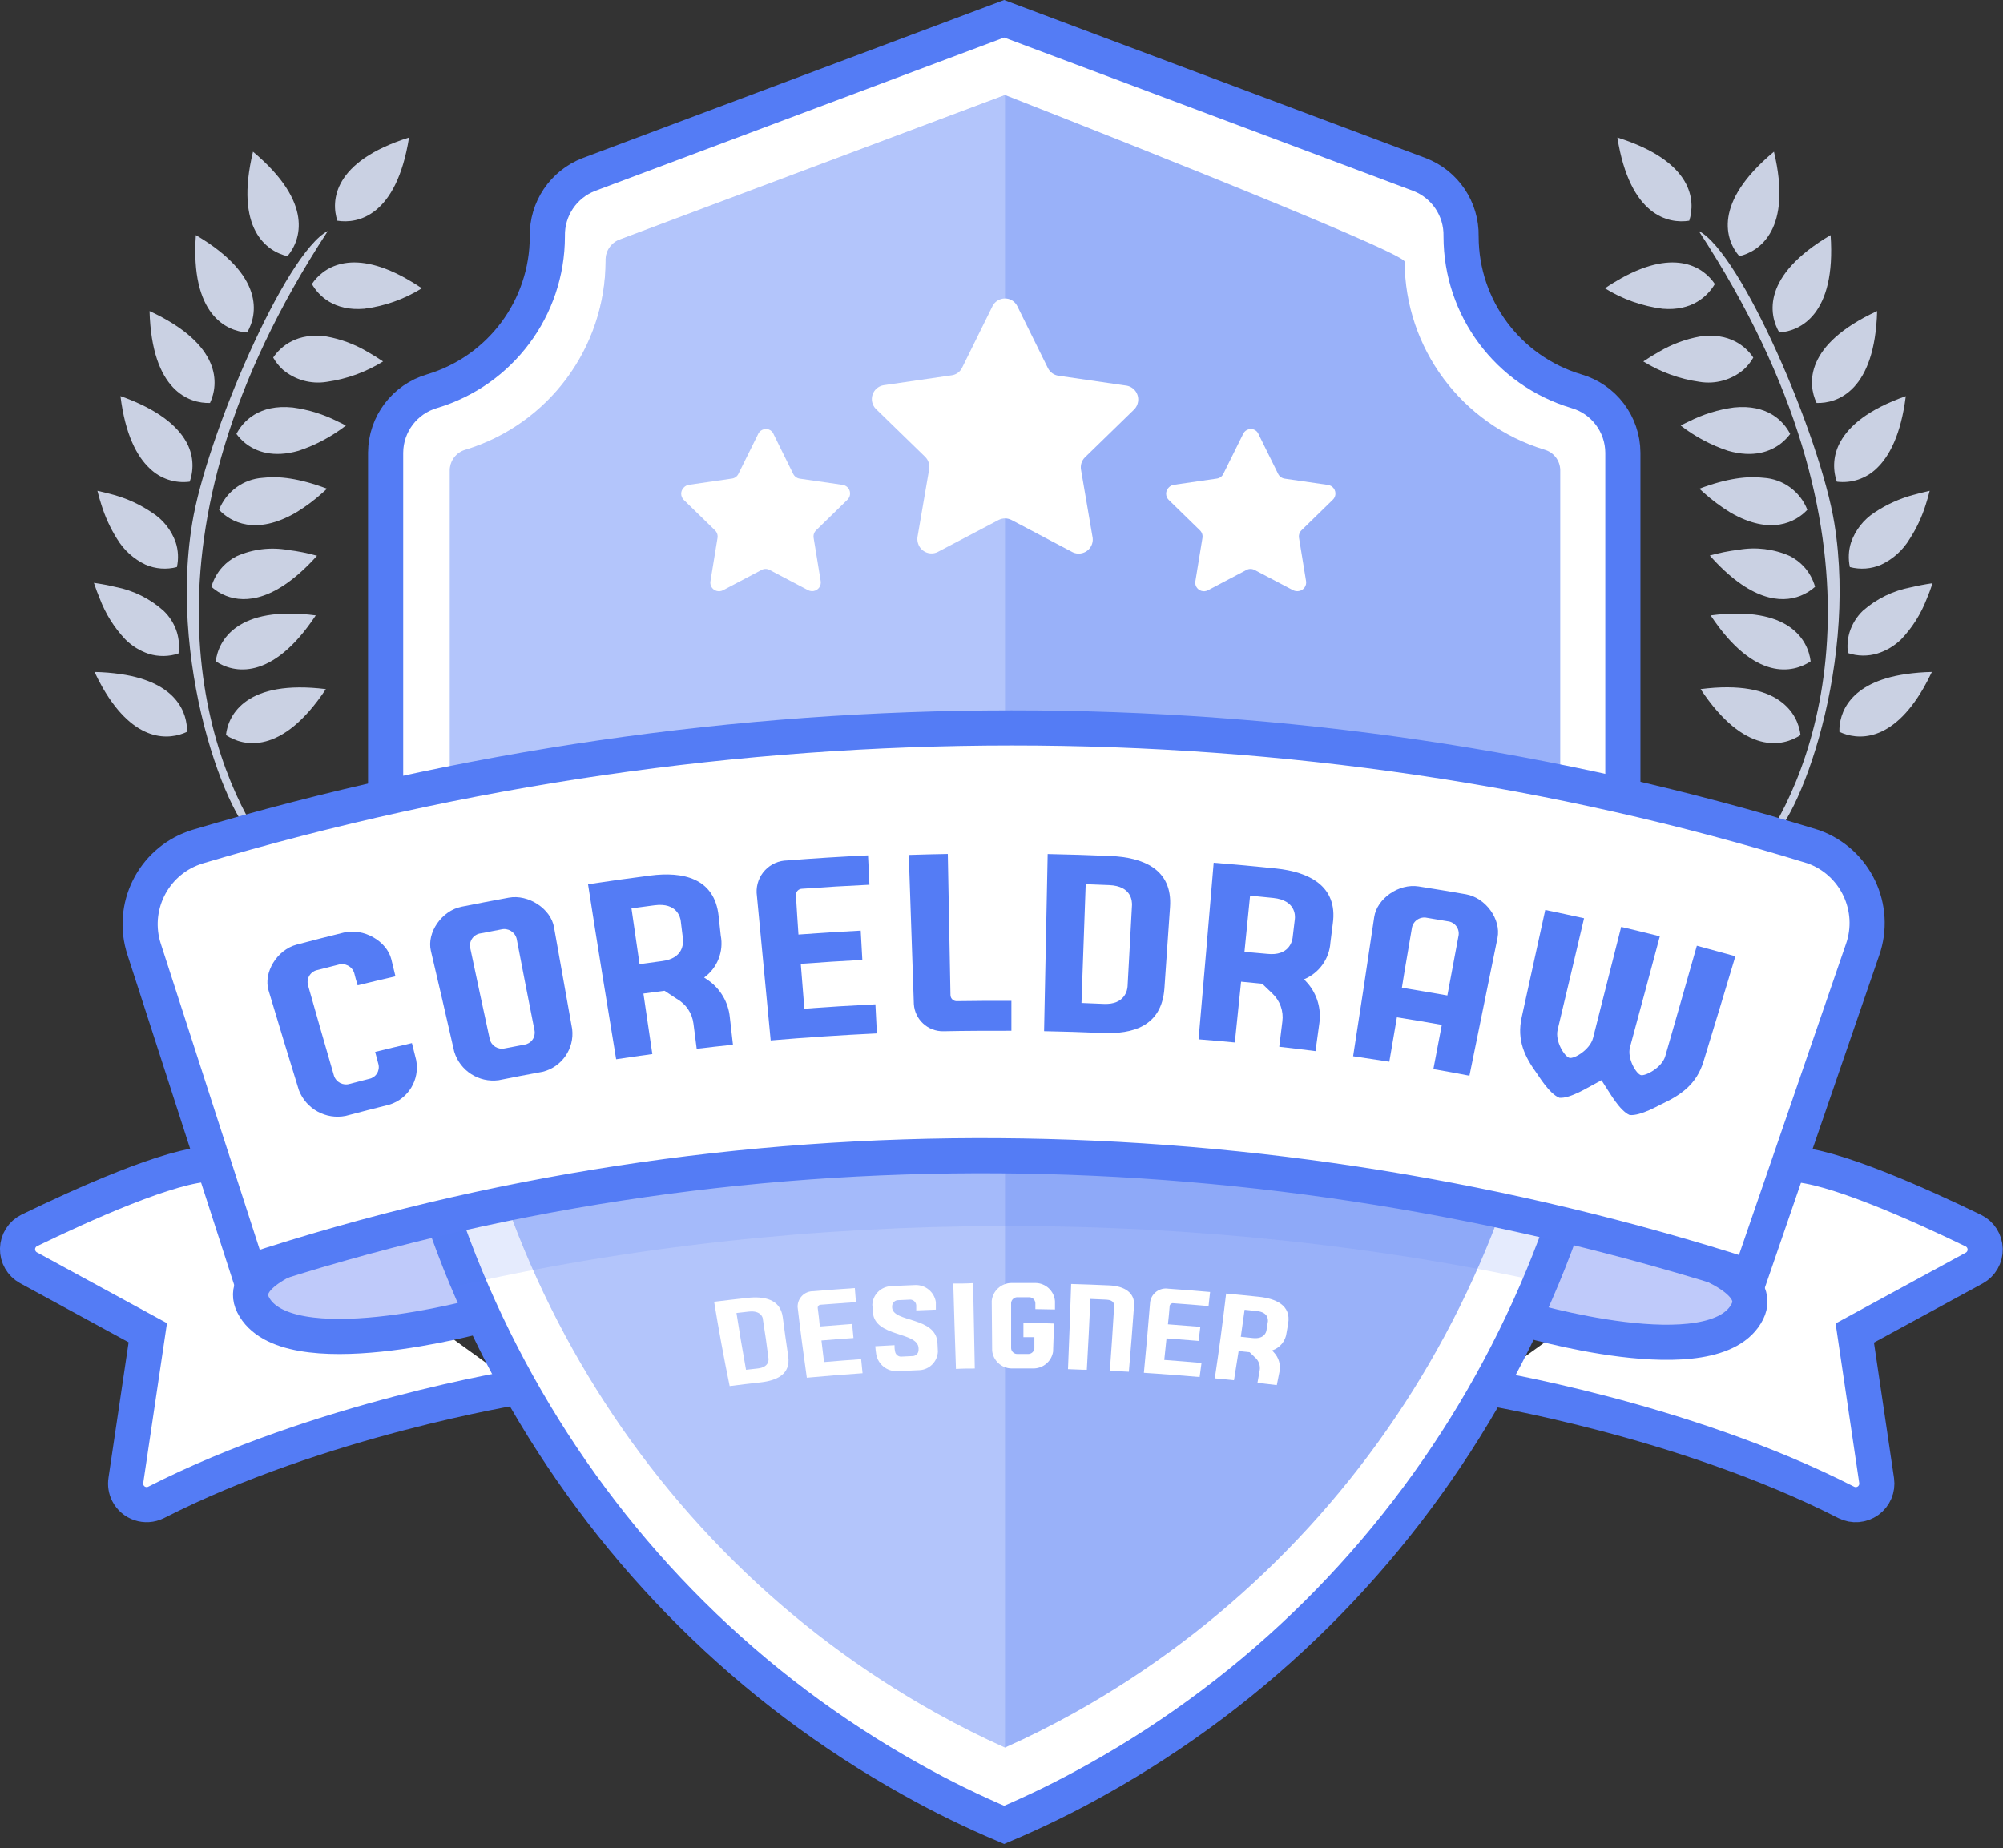 <?xml version="1.0" encoding="UTF-8"?>
<svg width="285px" height="263px" viewBox="0 0 285 263" version="1.1" xmlns="http://www.w3.org/2000/svg" xmlns:xlink="http://www.w3.org/1999/xlink">
    <rect x="0" y="0" width="285" height="263" fill="#333333" stroke="none"/>
    <!-- Generator: Sketch 52.2 (67145) - http://www.bohemiancoding.com/sketch -->
    <title>coreldraw copy</title>
    <desc>Created with Sketch.</desc>
    <g id="Page-1" stroke="none" stroke-width="1" fill="none" fill-rule="evenodd">
        <g id="coreldraw-copy" transform="translate(2, 2)" fill-rule="nonzero">
            <path d="M209,195.38 C209,195.38 237.43,199.94 260.71,211.82 C261.708,212.319 262.901,212.222 263.806,211.569 C264.711,210.916 265.178,209.815 265.02,208.71 L261.91,187.71 L278.91,178.46 C279.89,177.921 280.489,176.882 280.464,175.764 C280.438,174.645 279.793,173.634 278.79,173.14 C271.48,169.59 258.48,163.71 252.91,163.71" id="Shape" stroke="#547CF5" stroke-width="5" fill="#FFFFFF"></path>
            <path d="M71.9,195.38 C71.9,195.38 43.48,199.94 20.2,211.82 C18.73,212.547 16.948,211.959 16.2,210.5 C15.913,209.936 15.811,209.295 15.91,208.67 L19.03,187.67 L2.05,178.42 C1.07,177.881 0.471,176.842 0.496,175.724 C0.522,174.605 1.167,173.594 2.17,173.1 C9.48,169.55 22.42,163.67 28,163.67" id="Shape" stroke="#547CF5" stroke-width="5" fill="#FFFFFF"></path>
            <path d="M61.48,171.15 C61.48,171.15 30,175.67 34,183.67 C38.62,192.9 66.5,185.17 66.5,185.17 L61.48,171.15 Z" id="Shape" stroke="#547CF5" stroke-width="5" fill="#BFCAFA"></path>
            <path d="M219.48,172.15 C219.48,172.15 250.63,176.65 246.63,184.65 C242.01,193.88 214.63,185.65 214.63,185.65 L219.48,172.15 Z" id="Shape" stroke="#547CF5" stroke-width="5" fill="#BFCAFA"></path>
            <path d="M259,72.45 C257,60.18 245.74,33.95 239.71,30.87 C268.36,74.64 256.91,106.18 248.99,117.87 C253,117.45 262.48,93.79 259,72.45 Z" id="Shape" fill="#CAD1E3"></path>
            <path d="M259.72,102.15 C262.18,103.32 267.14,103.83 271.72,95.87 C272.11,95.19 272.49,94.45 272.88,93.63 C271.621,93.654 270.366,93.757 269.12,93.94 C261.07,95.13 259.66,99.56 259.72,102.15 Z" id="Shape" fill="#CAD1E3"></path>
            <path d="M264.73,70.93 C263.171,71.939 261.993,73.437 261.38,75.19 C261.019,76.325 260.96,77.535 261.21,78.7 C262.685,79.088 264.248,78.972 265.65,78.37 C267.353,77.574 268.778,76.285 269.74,74.67 C270.706,73.172 271.467,71.551 272,69.85 C272.2,69.23 272.39,68.58 272.57,67.85 C271.71,68.043 270.91,68.243 270.17,68.45 C268.235,68.98 266.399,69.817 264.73,70.93 Z" id="Shape" fill="#CAD1E3"></path>
            <path d="M263.07,84.91 C262.183,85.762 261.526,86.825 261.16,88 C260.879,88.953 260.804,89.955 260.94,90.94 C262.31,91.401 263.79,91.419 265.17,90.99 C266.419,90.593 267.558,89.911 268.5,89 C270.081,87.343 271.318,85.388 272.14,83.25 C272.43,82.56 272.72,81.81 272.98,81 C271.86,81.16 270.84,81.36 269.91,81.58 C267.373,82.058 265.011,83.208 263.07,84.91 Z" id="Shape" fill="#CAD1E3"></path>
            <path d="M228.13,17.57 C229.91,28.8 235.45,29.88 238.36,29.41 C239.25,26.6 239,21 228.13,17.57 Z" id="Shape" fill="#CAD1E3"></path>
            <path d="M245.48,34.46 C248.35,33.78 253.06,30.65 250.41,19.59 C241.63,26.89 243.53,32.2 245.48,34.46 Z" id="Shape" fill="#CAD1E3"></path>
            <path d="M256.48,55.35 C259.42,55.44 264.78,53.64 265.09,42.27 C254.73,47.05 255.2,52.67 256.48,55.35 Z" id="Shape" fill="#CAD1E3"></path>
            <path d="M254.19,102.61 C253.84,99.68 251.25,94.61 239.97,96.07 C246.25,105.55 251.73,104.24 254.19,102.61 Z" id="Shape" fill="#CAD1E3"></path>
            <path d="M251.17,45.32 C254.11,45.12 259.26,42.81 258.47,31.46 C248.66,37.22 249.67,42.78 251.17,45.32 Z" id="Shape" fill="#CAD1E3"></path>
            <path d="M259.88,60.85 C258.886,62.584 258.696,64.665 259.36,66.55 C261.426,66.81 263.498,66.122 265,64.68 C266.83,62.96 268.48,59.85 269.17,54.38 C263.82,56.26 261.11,58.61 259.88,60.85 Z" id="Shape" fill="#CAD1E3"></path>
            <path d="M246.11,50.59 C246.649,50.098 247.108,49.524 247.47,48.89 C246.39,47.27 244.04,45.29 239.88,45.89 C237.838,46.258 235.877,46.986 234.09,48.04 C233.36,48.45 232.6,48.91 231.82,49.44 C234.258,50.949 236.982,51.937 239.82,52.34 C242.072,52.714 244.375,52.074 246.11,50.59 Z" id="Shape" fill="#CAD1E3"></path>
            <path d="M242,38.42 C240.5,36.18 236.55,33.24 228.71,37.58 C227.96,38 227.18,38.47 226.36,39.03 C228.853,40.577 231.649,41.57 234.56,41.94 C238.78,42.3 241,40.12 242,38.42 Z" id="Shape" fill="#CAD1E3"></path>
            <path d="M251.48,61.05 C251.945,60.673 252.362,60.24 252.72,59.76 C251.78,57.92 249.47,55.5 244.72,55.99 C242.479,56.29 240.305,56.966 238.29,57.99 C237.91,58.17 237.53,58.35 237.14,58.56 C239.163,60.131 241.439,61.345 243.87,62.15 C247.48,63.19 249.94,62.28 251.48,61.05 Z" id="Shape" fill="#CAD1E3"></path>
            <path d="M254.16,82.8 C254.931,82.498 255.642,82.061 256.26,81.51 C255.962,80.442 255.418,79.459 254.67,78.64 C254.097,78.023 253.42,77.512 252.67,77.13 C250.385,76.12 247.851,75.811 245.39,76.24 C244.001,76.407 242.627,76.681 241.28,77.06 C247,83.52 251.41,83.87 254.16,82.8 Z" id="Shape" fill="#CAD1E3"></path>
            <path d="M255.16,70.55 C254.149,67.952 251.722,66.176 248.94,66 C246.69,65.72 243.72,66.07 239.8,67.55 L240.38,68.08 C241.566,69.149 242.848,70.106 244.21,70.94 C249.94,74.26 253.53,72.3 255.16,70.55 Z" id="Shape" fill="#CAD1E3"></path>
            <path d="M255.63,92.12 C255.28,89.19 252.68,84.12 241.4,85.58 C247.69,95.06 253.17,93.76 255.63,92.12 Z" id="Shape" fill="#CAD1E3"></path>
            <path d="M25.35,72.45 C27.35,60.18 38.62,33.95 44.65,30.87 C16,74.64 27.45,106.18 35.37,117.87 C31.31,117.45 21.82,93.79 25.35,72.45 Z" id="Shape" fill="#CAD1E3"></path>
            <path d="M24.61,102.15 C22.15,103.32 17.19,103.83 12.61,95.87 C12.22,95.19 11.84,94.45 11.45,93.63 C12.709,93.653 13.965,93.756 15.21,93.94 C23.26,95.13 24.67,99.56 24.61,102.15 Z" id="Shape" fill="#CAD1E3"></path>
            <path d="M19.6,70.93 C21.183,71.924 22.382,73.426 23,75.19 C23.371,76.324 23.43,77.536 23.17,78.7 C21.695,79.087 20.132,78.971 18.73,78.37 C17.031,77.568 15.607,76.281 14.64,74.67 C13.699,73.165 12.956,71.545 12.43,69.85 C12.23,69.23 12.04,68.58 11.86,67.85 C12.72,68.043 13.52,68.243 14.26,68.45 C16.161,68.986 17.964,69.823 19.6,70.93 Z" id="Shape" fill="#CAD1E3"></path>
            <path d="M21.26,84.91 C22.154,85.759 22.815,86.823 23.18,88 C23.47,88.972 23.545,89.996 23.4,91 C22.027,91.461 20.544,91.479 19.16,91.05 C17.91,90.633 16.773,89.931 15.84,89 C14.253,87.328 13.016,85.356 12.2,83.2 C11.92,82.533 11.64,81.783 11.36,80.95 C12.49,81.11 13.5,81.31 14.43,81.53 C16.97,82.021 19.329,83.189 21.26,84.91 Z" id="Shape" fill="#CAD1E3"></path>
            <path d="M56.2,17.57 C54.42,28.8 48.88,29.88 46,29.41 C45.08,26.6 45.35,21 56.2,17.57 Z" id="Shape" fill="#CAD1E3"></path>
            <path d="M38.9,34.46 C36,33.78 31.33,30.65 34,19.59 C42.71,26.89 40.8,32.2 38.9,34.46 Z" id="Shape" fill="#CAD1E3"></path>
            <path d="M27.88,55.35 C24.94,55.44 19.59,53.64 19.28,42.27 C29.6,47.05 29.14,52.67 27.88,55.35 Z" id="Shape" fill="#CAD1E3"></path>
            <path d="M30.15,102.61 C30.48,99.67 33.09,94.67 44.37,96.07 C38.09,105.55 32.6,104.24 30.15,102.61 Z" id="Shape" fill="#CAD1E3"></path>
            <path d="M33.16,45.32 C30.22,45.12 25.07,42.81 25.87,31.46 C35.67,37.22 34.66,42.78 33.16,45.32 Z" id="Shape" fill="#CAD1E3"></path>
            <path d="M24.48,60.85 C25.476,62.584 25.663,64.667 24.99,66.55 C22.909,66.825 20.816,66.133 19.31,64.67 C17.47,62.95 15.82,59.84 15.14,54.37 C20.48,56.26 23.22,58.61 24.48,60.85 Z" id="Shape" fill="#CAD1E3"></path>
            <path d="M38.22,50.59 C37.686,50.095 37.231,49.522 36.87,48.89 C37.95,47.27 40.3,45.29 44.46,45.89 C46.502,46.258 48.463,46.986 50.25,48.04 C50.97,48.45 51.73,48.91 52.51,49.44 C50.074,50.952 47.349,51.94 44.51,52.34 C42.258,52.711 39.957,52.071 38.22,50.59 Z" id="Shape" fill="#CAD1E3"></path>
            <path d="M42.38,38.42 C43.88,36.18 47.83,33.24 55.67,37.58 C56.42,38 57.2,38.47 58.02,39.03 C55.529,40.58 52.731,41.573 49.82,41.94 C45.56,42.3 43.34,40.12 42.38,38.42 Z" id="Shape" fill="#CAD1E3"></path>
            <path d="M32.87,61.05 C32.41,60.67 31.997,60.237 31.64,59.76 C32.58,57.92 34.89,55.5 39.64,55.99 C41.881,56.29 44.055,56.966 46.07,57.99 C46.45,58.17 46.83,58.35 47.22,58.56 C45.197,60.131 42.921,61.345 40.49,62.15 C36.87,63.19 34.4,62.28 32.87,61.05 Z" id="Shape" fill="#CAD1E3"></path>
            <path d="M30.18,82.8 C29.409,82.498 28.698,82.061 28.08,81.51 C28.382,80.453 28.926,79.48 29.67,78.67 C30.243,78.053 30.92,77.542 31.67,77.16 C33.97,76.14 36.523,75.83 39,76.27 C40.389,76.437 41.763,76.711 43.11,77.09 C37.34,83.52 32.93,83.87 30.18,82.8 Z" id="Shape" fill="#CAD1E3"></path>
            <path d="M29.17,70.55 C30.187,67.956 32.61,66.184 35.39,66 C37.64,65.72 40.61,66.07 44.53,67.55 L43.95,68.08 C42.768,69.153 41.485,70.111 40.12,70.94 C34.39,74.26 30.8,72.3 29.17,70.55 Z" id="Shape" fill="#CAD1E3"></path>
            <path d="M28.7,92.12 C29.06,89.19 31.7,84.12 42.93,85.58 C36.65,95.06 31.16,93.76 28.7,92.12 Z" id="Shape" fill="#CAD1E3"></path>
            <path d="M222.28,53.67 C212.562,50.754 205.903,41.816 205.89,31.67 L205.89,31.61 C205.961,27.738 203.603,24.234 199.99,22.84 L140.88,0.67 L81.77,22.84 C78.16,24.237 75.808,27.74 75.88,31.61 L75.88,31.67 C75.866,41.818 69.202,50.758 59.48,53.67 C55.587,54.802 52.899,58.356 52.87,62.41 L52.87,122.41 C52.87,175.71 81.21,225.41 127.78,251.3 C132.024,253.678 136.398,255.818 140.88,257.71 C145.369,255.811 149.749,253.664 154,251.28 C200.57,225.33 228.91,175.67 228.91,122.37 L228.91,62.43 C228.891,58.362 226.19,54.794 222.28,53.67 Z" id="Shape" stroke="#547CF5" stroke-width="5" fill="#FFFFFF"></path>
            <path d="M141,11.52 L86.09,32.12 C84.882,32.616 84.114,33.815 84.17,35.12 C84.152,47.482 76.072,58.386 64.25,62 C62.958,62.357 62.048,63.511 62,64.85 L62,122.67 C62,172.38 88.53,218.03 131.22,241.79 C134.49,243.61 137.77,245.26 141,246.7 C144.25,245.26 147.53,243.61 150.81,241.79 C193.5,218 220,172.38 220,122.67 L220,64.87 C219.964,63.529 219.061,62.367 217.77,62 C205.981,58.415 197.906,47.562 197.86,35.24 C197.85,33.74 141,11.52 141,11.52 Z" id="Shape" fill="#99B1F9"></path>
            <path d="M141,11.54 L86.09,32.12 C84.882,32.616 84.114,33.815 84.17,35.12 C84.152,47.482 76.072,58.386 64.25,62 C62.958,62.357 62.048,63.511 62,64.85 L62,122.67 C62,172.38 88.53,218.03 131.22,241.79 C134.49,243.61 137.77,245.26 141,246.7 L141,11.7 L141,11.54 Z" id="Shape" fill-opacity="0.25" fill="#FFFFFF"></path>
            <path d="M228,121 C171,108.17 110.31,108.45 52,121.71 L52,122.39 C52,142.66 54.55,163.09 62.19,181.21 C112.42,169.6 169.35,169.63 219.63,180.92 C227.14,162.92 228,142.49 228,122.39 L228,121 Z" id="Shape" fill="#547CF5" opacity="0.15"></path>
            <path d="M142.75,41.57 L147.11,50.4 C147.402,50.974 147.953,51.373 148.59,51.47 L158.34,52.89 C159.421,53.102 160.128,54.148 159.92,55.23 C159.852,55.604 159.678,55.951 159.42,56.23 L152.36,63.1 C151.91,63.555 151.706,64.199 151.81,64.83 L153.47,74.54 C153.535,75.066 153.388,75.597 153.062,76.015 C152.736,76.434 152.256,76.705 151.73,76.77 C151.358,76.82 150.979,76.761 150.64,76.6 L141.92,72 C141.346,71.705 140.664,71.705 140.09,72 L131.38,76.58 C130.895,76.803 130.341,76.822 129.842,76.635 C129.342,76.447 128.938,76.067 128.72,75.58 C128.561,75.233 128.499,74.849 128.54,74.47 L130.21,64.76 C130.311,64.127 130.103,63.484 129.65,63.03 L122.59,56.16 C122.092,55.627 121.924,54.866 122.151,54.173 C122.378,53.48 122.964,52.966 123.68,52.83 L133.42,51.41 C134.058,51.321 134.609,50.92 134.89,50.34 L139.25,41.51 C139.507,41.046 139.938,40.703 140.448,40.556 C140.959,40.41 141.506,40.473 141.97,40.73 C142.306,40.928 142.578,41.22 142.75,41.57 Z" id="Shape" fill="#FFFFFF"></path>
            <path d="M108.11,59.87 L110.86,65.44 C111.039,65.806 111.387,66.06 111.79,66.12 L117.94,67.01 C118.6,67.132 119.043,67.757 118.94,68.42 C118.901,68.687 118.774,68.933 118.58,69.12 L114.13,73.46 C113.837,73.742 113.703,74.15 113.77,74.55 L114.77,80.68 C114.828,81.002 114.755,81.335 114.567,81.603 C114.38,81.871 114.093,82.054 113.77,82.11 C113.508,82.152 113.24,82.114 113,82 L107.5,79.11 C107.144,78.92 106.716,78.92 106.36,79.11 L100.88,82 C100.278,82.317 99.532,82.09 99.21,81.49 C99.081,81.248 99.039,80.969 99.09,80.7 L100.09,74.57 C100.162,74.171 100.03,73.763 99.74,73.48 L95.29,69.14 C95.056,68.909 94.924,68.594 94.924,68.265 C94.924,67.936 95.056,67.621 95.29,67.39 C95.477,67.185 95.727,67.048 96,67 L102.14,66.11 C102.546,66.057 102.896,65.8 103.07,65.43 L105.83,59.86 C105.943,59.554 106.172,59.304 106.469,59.168 C106.765,59.031 107.104,59.017 107.41,59.13 C107.742,59.26 107.998,59.532 108.11,59.87 Z" id="Shape" fill="#FFFFFF"></path>
            <path d="M177.11,59.87 L179.86,65.44 C180.039,65.806 180.387,66.06 180.79,66.12 L186.94,67.01 C187.268,67.055 187.565,67.229 187.764,67.494 C187.964,67.759 188.048,68.092 188,68.42 C187.961,68.687 187.834,68.933 187.64,69.12 L183.19,73.46 C182.897,73.742 182.763,74.15 182.83,74.55 L183.83,80.68 C183.888,81.002 183.815,81.335 183.627,81.603 C183.44,81.871 183.153,82.054 182.83,82.11 C182.549,82.165 182.257,82.126 182,82 L176.5,79.11 C176.144,78.92 175.716,78.92 175.36,79.11 L169.88,82 C169.278,82.317 168.532,82.09 168.21,81.49 C168.081,81.248 168.039,80.969 168.09,80.7 L169.09,74.57 C169.162,74.171 169.03,73.763 168.74,73.48 L164.29,69.14 C164.056,68.909 163.924,68.594 163.924,68.265 C163.924,67.936 164.056,67.621 164.29,67.39 C164.477,67.185 164.727,67.048 165,67 L171.14,66.11 C171.546,66.057 171.896,65.8 172.07,65.43 L174.83,59.86 C174.943,59.554 175.172,59.304 175.469,59.168 C175.765,59.031 176.104,59.017 176.41,59.13 C176.742,59.26 176.998,59.532 177.11,59.87 Z" id="Shape" fill="#FFFFFF"></path>
            <path d="M247,179.72 C177.78,157.47 102.48,156.23 33.35,179.01 L18.51,133.1 C16.571,127.161 19.715,120.757 25.6,118.66 L26.07,118.5 C101.63,96 182.8,95.91 256,118.5 C261.995,120.629 265.129,127.215 263,133.21 L262.94,133.38 L247,179.72 Z" id="Shape" stroke="#547CF5" stroke-width="5" fill="#FFFFFF" stroke-linecap="round"></path>
            <path d="M110.15,191 C110.53,193.61 108.5,194.47 106.24,194.73 C104.77,194.89 103.3,195.07 101.82,195.26 C101,191.26 100.263,187.26 99.61,183.26 C101.18,183.07 102.75,182.88 104.31,182.71 C106.7,182.44 109.05,182.87 109.38,185.48 C109.62,187.333 109.877,189.173 110.15,191 Z M106.55,185.74 C106.55,185.52 106.27,184.47 104.55,184.66 L102.79,184.86 C103.21,187.55 103.66,190.25 104.15,192.94 L105.84,192.75 C107.45,192.56 107.38,191.51 107.34,191.28 C107.113,189.46 106.85,187.623 106.55,185.77 L106.55,185.74 Z" id="Shape" fill="#FFFFFF"></path>
            <path d="M114.65,186.78 C116.19,186.65 117.71,186.53 119.25,186.42 C119.31,187.09 119.37,187.76 119.44,188.42 C117.92,188.52 116.44,188.64 114.88,188.77 C115,189.77 115.12,190.77 115.25,191.84 C117.01,191.69 118.77,191.55 120.53,191.43 C120.59,192.1 120.66,192.76 120.73,193.43 C118.09,193.61 115.45,193.83 112.8,194.07 C112.32,190.72 111.88,187.36 111.49,184.01 C111.474,183.414 111.701,182.836 112.12,182.412 C112.539,181.987 113.113,181.752 113.71,181.76 C115.71,181.59 117.71,181.44 119.63,181.31 C119.68,181.98 119.74,182.64 119.79,183.31 C118.15,183.42 116.49,183.55 114.79,183.68 C114.671,183.677 114.556,183.724 114.472,183.809 C114.389,183.895 114.344,184.011 114.35,184.13 C114.48,185 114.56,185.89 114.65,186.78 Z" id="Shape" fill="#FFFFFF"></path>
            <path d="M122.54,189.59 L125.28,189.44 C125.28,189.72 125.28,190 125.35,190.28 C125.372,190.519 125.492,190.739 125.681,190.886 C125.871,191.034 126.113,191.097 126.35,191.06 L127.82,190.99 C128.054,190.993 128.28,190.901 128.445,190.735 C128.611,190.57 128.703,190.344 128.7,190.11 L128.7,189.85 C128.58,187.48 122.5,188.33 122.2,184.79 C122.2,184.42 122.15,184.05 122.12,183.69 C122.186,182.251 123.341,181.101 124.78,181.04 C125.93,180.98 127.08,180.92 128.23,180.88 C129.677,180.832 130.934,181.87 131.16,183.3 C131.16,183.66 131.16,184.02 131.16,184.38 L128.37,184.49 C128.37,184.23 128.37,183.98 128.37,183.73 C128.343,183.494 128.221,183.279 128.033,183.134 C127.844,182.989 127.605,182.926 127.37,182.96 L125.85,183.03 C125.614,183.019 125.384,183.105 125.212,183.267 C125.041,183.429 124.942,183.654 124.94,183.89 L124.94,184.1 C125.09,186.25 131.24,185.34 131.39,189.16 L131.45,190.36 C131.383,191.761 130.279,192.89 128.88,192.99 L125.6,193.14 C124.18,193.165 122.947,192.165 122.68,190.77 C122.61,190.38 122.58,190 122.54,189.59 Z" id="Shape" fill="#FFFFFF"></path>
            <path d="M133.64,180.67 C134.58,180.67 135.52,180.67 136.46,180.61 C136.54,184.61 136.61,188.71 136.7,192.76 C135.81,192.76 134.91,192.76 134.02,192.82 C133.88,188.773 133.753,184.723 133.64,180.67 Z" id="Shape" fill="#FFFFFF"></path>
            <path d="M145.15,192.75 L141.88,192.75 C140.475,192.703 139.319,191.628 139.17,190.23 L139.11,183.13 C139.262,181.695 140.467,180.602 141.91,180.59 L145.35,180.59 C146.794,180.61 147.987,181.722 148.11,183.16 L148.11,184.36 L145.32,184.31 C145.32,184.02 145.32,183.73 145.32,183.44 C145.305,183.205 145.195,182.985 145.017,182.831 C144.838,182.677 144.605,182.601 144.37,182.62 L142.87,182.62 C142.631,182.589 142.389,182.657 142.2,182.808 C142.012,182.959 141.892,183.18 141.87,183.42 C141.87,185.567 141.87,187.717 141.87,189.87 C141.883,190.101 141.987,190.317 142.16,190.471 C142.332,190.625 142.559,190.704 142.79,190.69 L144.24,190.69 C144.719,190.725 145.138,190.369 145.18,189.89 L145.18,188.3 L143.62,188.3 C143.62,187.62 143.62,186.94 143.62,186.3 C145.07,186.3 146.51,186.3 147.95,186.36 C147.95,187.68 147.88,189 147.84,190.36 C147.627,191.696 146.501,192.695 145.15,192.75 Z" id="Shape" fill="#FFFFFF"></path>
            <path d="M155.92,193.08 C156.14,190.01 156.35,186.94 156.53,183.87 C156.53,183.64 156.53,183.01 155.43,182.96 L153.15,182.86 C153.003,186.193 152.833,189.553 152.64,192.94 C151.75,192.94 150.85,192.87 149.96,192.85 C150.127,188.81 150.277,184.77 150.41,180.73 C152.22,180.78 154.03,180.85 155.84,180.93 C158.02,181.03 159.49,181.99 159.36,183.8 C159.14,186.94 158.893,190.08 158.62,193.22 L155.92,193.08 Z" id="Shape" fill="#FFFFFF"></path>
            <path d="M164.18,186.47 L168.79,186.83 L168.55,188.83 L163.98,188.47 C163.88,189.47 163.77,190.52 163.66,191.54 C165.43,191.67 167.19,191.81 168.96,191.97 L168.69,193.97 C166.04,193.74 163.39,193.54 160.76,193.37 C161.09,190 161.38,186.64 161.65,183.28 C161.849,182.043 163.013,181.202 164.25,181.4 C166.25,181.54 168.19,181.69 170.18,181.87 C170.11,182.53 170.04,183.2 169.96,183.87 C168.3,183.72 166.64,183.59 164.96,183.47 C164.712,183.428 164.476,183.592 164.43,183.84 C164.37,184.7 164.28,185.58 164.18,186.47 Z" id="Shape" fill="#FFFFFF"></path>
            <path d="M181.06,187.67 C180.928,188.842 180.122,189.828 179,190.19 C179.08,190.28 179.18,190.37 179.26,190.47 C179.956,191.207 180.251,192.236 180.05,193.23 C179.93,193.86 179.8,194.49 179.67,195.12 L176.92,194.8 C177.03,194.22 177.13,193.65 177.23,193.07 C177.367,192.357 177.106,191.626 176.55,191.16 L175.81,190.44 L174.24,190.27 C174.03,191.66 173.81,193.04 173.58,194.43 L170.85,194.16 C171.45,190.16 171.987,186.137 172.46,182.09 C174,182.23 175.55,182.39 177.11,182.55 C179.5,182.8 181.73,183.74 181.29,186.35 C181.22,186.79 181.14,187.23 181.06,187.67 Z M176.25,188.42 C177.9,188.6 178.17,187.56 178.2,187.34 L178.41,186.05 C178.41,185.83 178.5,184.76 176.82,184.58 L175.09,184.4 L174.55,188.24 L176.25,188.42 Z" id="Shape" fill="#FFFFFF"></path>
            <path d="M48.4,136.47 C48.09,135.515 47.065,134.992 46.11,135.3 L43.21,136.04 C42.739,136.124 42.323,136.397 42.058,136.795 C41.794,137.194 41.704,137.683 41.81,138.15 C43.03,142.47 44.267,146.783 45.52,151.09 C45.826,152.023 46.822,152.539 47.76,152.25 L50.52,151.54 C50.976,151.452 51.377,151.181 51.628,150.79 C51.879,150.399 51.96,149.922 51.85,149.47 C51.69,148.88 51.54,148.29 51.38,147.7 C53.12,147.27 54.86,146.86 56.61,146.45 C56.81,147.26 57.01,148.07 57.22,148.88 C57.747,151.655 56.101,154.383 53.4,155.21 C51.32,155.73 49.247,156.263 47.18,156.81 C44.371,157.368 41.567,155.829 40.53,153.16 C39.07,148.433 37.633,143.707 36.22,138.98 C35.44,136.43 37.4,133.17 40.22,132.43 C42.44,131.84 44.68,131.27 46.92,130.72 C49.72,130.03 53.04,131.93 53.68,134.52 C53.88,135.33 54.07,136.14 54.27,136.95 C52.48,137.36 50.68,137.79 48.89,138.23 C48.7,137.64 48.55,137.06 48.4,136.47 Z" id="Shape" fill="#547CF5"></path>
            <path d="M59.31,133.32 C58.7,130.72 60.85,127.6 63.66,127.04 C65.9,126.593 68.143,126.163 70.39,125.75 C73.19,125.23 76.39,127.34 76.83,129.97 C77.683,134.79 78.543,139.617 79.41,144.45 C79.745,147.246 77.944,149.854 75.21,150.53 C73.13,150.91 71.04,151.31 68.96,151.73 C66.14,152.113 63.458,150.393 62.63,147.67 C61.543,142.89 60.437,138.107 59.31,133.32 Z M71.51,131.58 C71.26,130.619 70.285,130.036 69.32,130.27 L66.4,130.83 C65.932,130.889 65.508,131.135 65.223,131.512 C64.939,131.888 64.819,132.364 64.89,132.83 C65.81,137.19 66.743,141.547 67.69,145.9 C67.926,146.847 68.881,147.426 69.83,147.2 L72.61,146.67 C73.071,146.604 73.485,146.354 73.758,145.977 C74.032,145.6 74.14,145.129 74.06,144.67 C73.2,140.323 72.35,135.96 71.51,131.58 Z" id="Shape" fill="#547CF5"></path>
            <path d="M100.55,131.12 C100.996,133.409 100.076,135.748 98.19,137.12 L98.84,137.56 C100.535,138.774 101.627,140.656 101.84,142.73 L102.29,146.68 C100.57,146.86 98.85,147.05 97.13,147.26 C96.98,146.07 96.82,144.87 96.67,143.68 C96.487,142.198 95.611,140.892 94.31,140.16 L92.55,139 L89.55,139.4 C89.97,142.273 90.393,145.143 90.82,148.01 C89.1,148.24 87.39,148.49 85.67,148.75 C84.31,140.45 82.95,132.15 81.67,123.84 C84.67,123.39 87.57,122.98 90.54,122.6 C95.11,122.01 99.67,122.92 100.25,128.36 L100.55,131.12 Z M92.19,134.78 C95.3,134.39 95.19,132.2 95.19,131.73 L94.86,129.05 C94.8,128.59 94.35,126.42 91.15,126.83 L87.85,127.27 C88.23,129.92 88.61,132.56 89,135.21 L92.19,134.78 Z" id="Shape" fill="#547CF5"></path>
            <path d="M111.61,131 C114.557,130.78 117.51,130.593 120.47,130.44 C120.55,131.83 120.63,133.22 120.7,134.61 C117.78,134.763 114.86,134.95 111.94,135.17 L112.45,141.55 C115.817,141.303 119.187,141.097 122.56,140.93 L122.77,145.07 C117.73,145.31 112.693,145.643 107.66,146.07 C106.993,139.09 106.327,132.09 105.66,125.07 C105.606,123.874 106.039,122.707 106.861,121.836 C107.683,120.965 108.823,120.465 110.02,120.45 C113.847,120.15 117.677,119.91 121.51,119.73 C121.57,121.12 121.64,122.51 121.71,123.91 C118.523,124.057 115.327,124.247 112.12,124.48 C111.883,124.483 111.657,124.581 111.493,124.752 C111.33,124.923 111.242,125.153 111.25,125.39 C111.36,127.33 111.49,129.17 111.61,131 Z" id="Shape" fill="#547CF5"></path>
            <path d="M141.91,140.44 C141.91,141.86 141.91,143.28 141.91,144.69 C138.69,144.69 135.46,144.69 132.24,144.76 C130.026,144.807 128.169,143.1 128.03,140.89 C127.783,133.823 127.543,126.75 127.31,119.67 C129.16,119.61 131.01,119.56 132.86,119.53 C132.987,126.197 133.113,132.893 133.24,139.62 C133.245,139.863 133.349,140.092 133.529,140.255 C133.709,140.418 133.948,140.499 134.19,140.48 C136.73,140.44 139.303,140.427 141.91,140.44 Z" id="Shape" fill="#547CF5"></path>
            <path d="M163.68,138.67 C163.28,144.11 159.12,145.18 154.88,145.01 C152.1,144.89 149.34,144.8 146.56,144.75 C146.74,136.35 146.91,127.947 147.07,119.54 C150.05,119.6 153.03,119.693 156.01,119.82 C160.58,120.01 164.87,121.65 164.48,127.1 C164.22,130.953 163.953,134.81 163.68,138.67 Z M159.07,126.78 C159.07,126.31 159.07,124.1 155.83,123.96 L152.48,123.83 L151.88,140.74 L155.07,140.87 C158.07,141 158.42,138.87 158.44,138.36 L159.07,126.78 Z" id="Shape" fill="#547CF5"></path>
            <path d="M187.3,132.12 C187.156,134.443 185.7,136.48 183.55,137.37 L184.07,137.94 C185.421,139.514 186.023,141.598 185.72,143.65 C185.55,144.97 185.36,146.28 185.18,147.59 C183.47,147.37 181.74,147.16 180.02,146.97 C180.17,145.78 180.31,144.58 180.46,143.39 C180.662,141.905 180.133,140.415 179.04,139.39 L177.59,138 L174.59,137.71 C174.3,140.59 174,143.48 173.7,146.36 C171.98,146.2 170.26,146.04 168.54,145.91 C169.273,137.53 169.99,129.153 170.69,120.78 C173.69,121.02 176.62,121.29 179.58,121.6 C184.15,122.08 188.39,124.02 187.64,129.43 C187.54,130.29 187.42,131.21 187.3,132.12 Z M178.3,133.75 C181.41,134.09 181.86,131.94 181.92,131.47 C182.02,130.58 182.13,129.68 182.24,128.79 C182.3,128.33 182.37,126.12 179.17,125.79 C178.08,125.67 176.97,125.56 175.87,125.46 C175.61,128.127 175.343,130.793 175.07,133.46 L178.3,133.75 Z" id="Shape" fill="#547CF5"></path>
            <path d="M203.15,143.85 C201.02,143.47 198.89,143.12 196.76,142.78 C196.4,144.89 196.05,146.99 195.68,149.1 C193.96,148.83 192.25,148.57 190.53,148.32 C191.557,141.72 192.557,135.117 193.53,128.51 C193.92,125.88 197.03,123.7 199.85,124.15 C202.1,124.5 204.35,124.88 206.59,125.27 C209.41,125.77 211.59,128.84 211.08,131.45 C209.747,138.003 208.413,144.55 207.08,151.09 C205.367,150.757 203.657,150.443 201.95,150.15 L203.15,143.85 Z M203.94,139.67 C204.48,136.817 205.013,133.963 205.54,131.11 C205.611,130.636 205.484,130.153 205.189,129.775 C204.894,129.397 204.457,129.157 203.98,129.11 L201.06,128.62 C200.594,128.513 200.105,128.596 199.701,128.852 C199.298,129.107 199.013,129.513 198.91,129.98 C198.44,132.84 197.91,135.7 197.47,138.57 C199.63,138.923 201.787,139.29 203.94,139.67 Z" id="Shape" fill="#547CF5"></path>
            <path d="M229.87,156.68 C228.44,156.09 226.87,153.22 226.79,153.17 L225.87,151.73 L224.33,152.57 C224.24,152.57 221.43,154.38 219.88,154.23 C218.44,153.69 216.78,150.87 216.71,150.82 C214.95,148.4 213.79,146.06 214.52,142.76 C215.647,137.673 216.763,132.587 217.87,127.5 C219.71,127.88 221.55,128.273 223.39,128.68 C222.15,133.973 220.897,139.263 219.63,144.55 C219.24,146.22 220.63,148.38 221.31,148.55 C221.99,148.72 224.24,147.39 224.67,145.72 C226.003,140.453 227.337,135.183 228.67,129.91 C230.51,130.343 232.343,130.79 234.17,131.25 C232.77,136.503 231.357,141.757 229.93,147.01 C229.48,148.67 230.85,150.87 231.49,151.01 C232.13,151.15 234.49,149.94 234.95,148.29 C236.457,143.063 237.953,137.83 239.44,132.59 C241.27,133.08 243.09,133.59 244.92,134.09 C243.427,139.09 241.913,144.09 240.38,149.09 C239.38,152.32 237.18,153.84 234.38,155.15 C234.3,155.15 231.42,156.87 229.87,156.68 Z" id="Shape" fill="#547CF5"></path>
        </g>
    </g>
</svg>